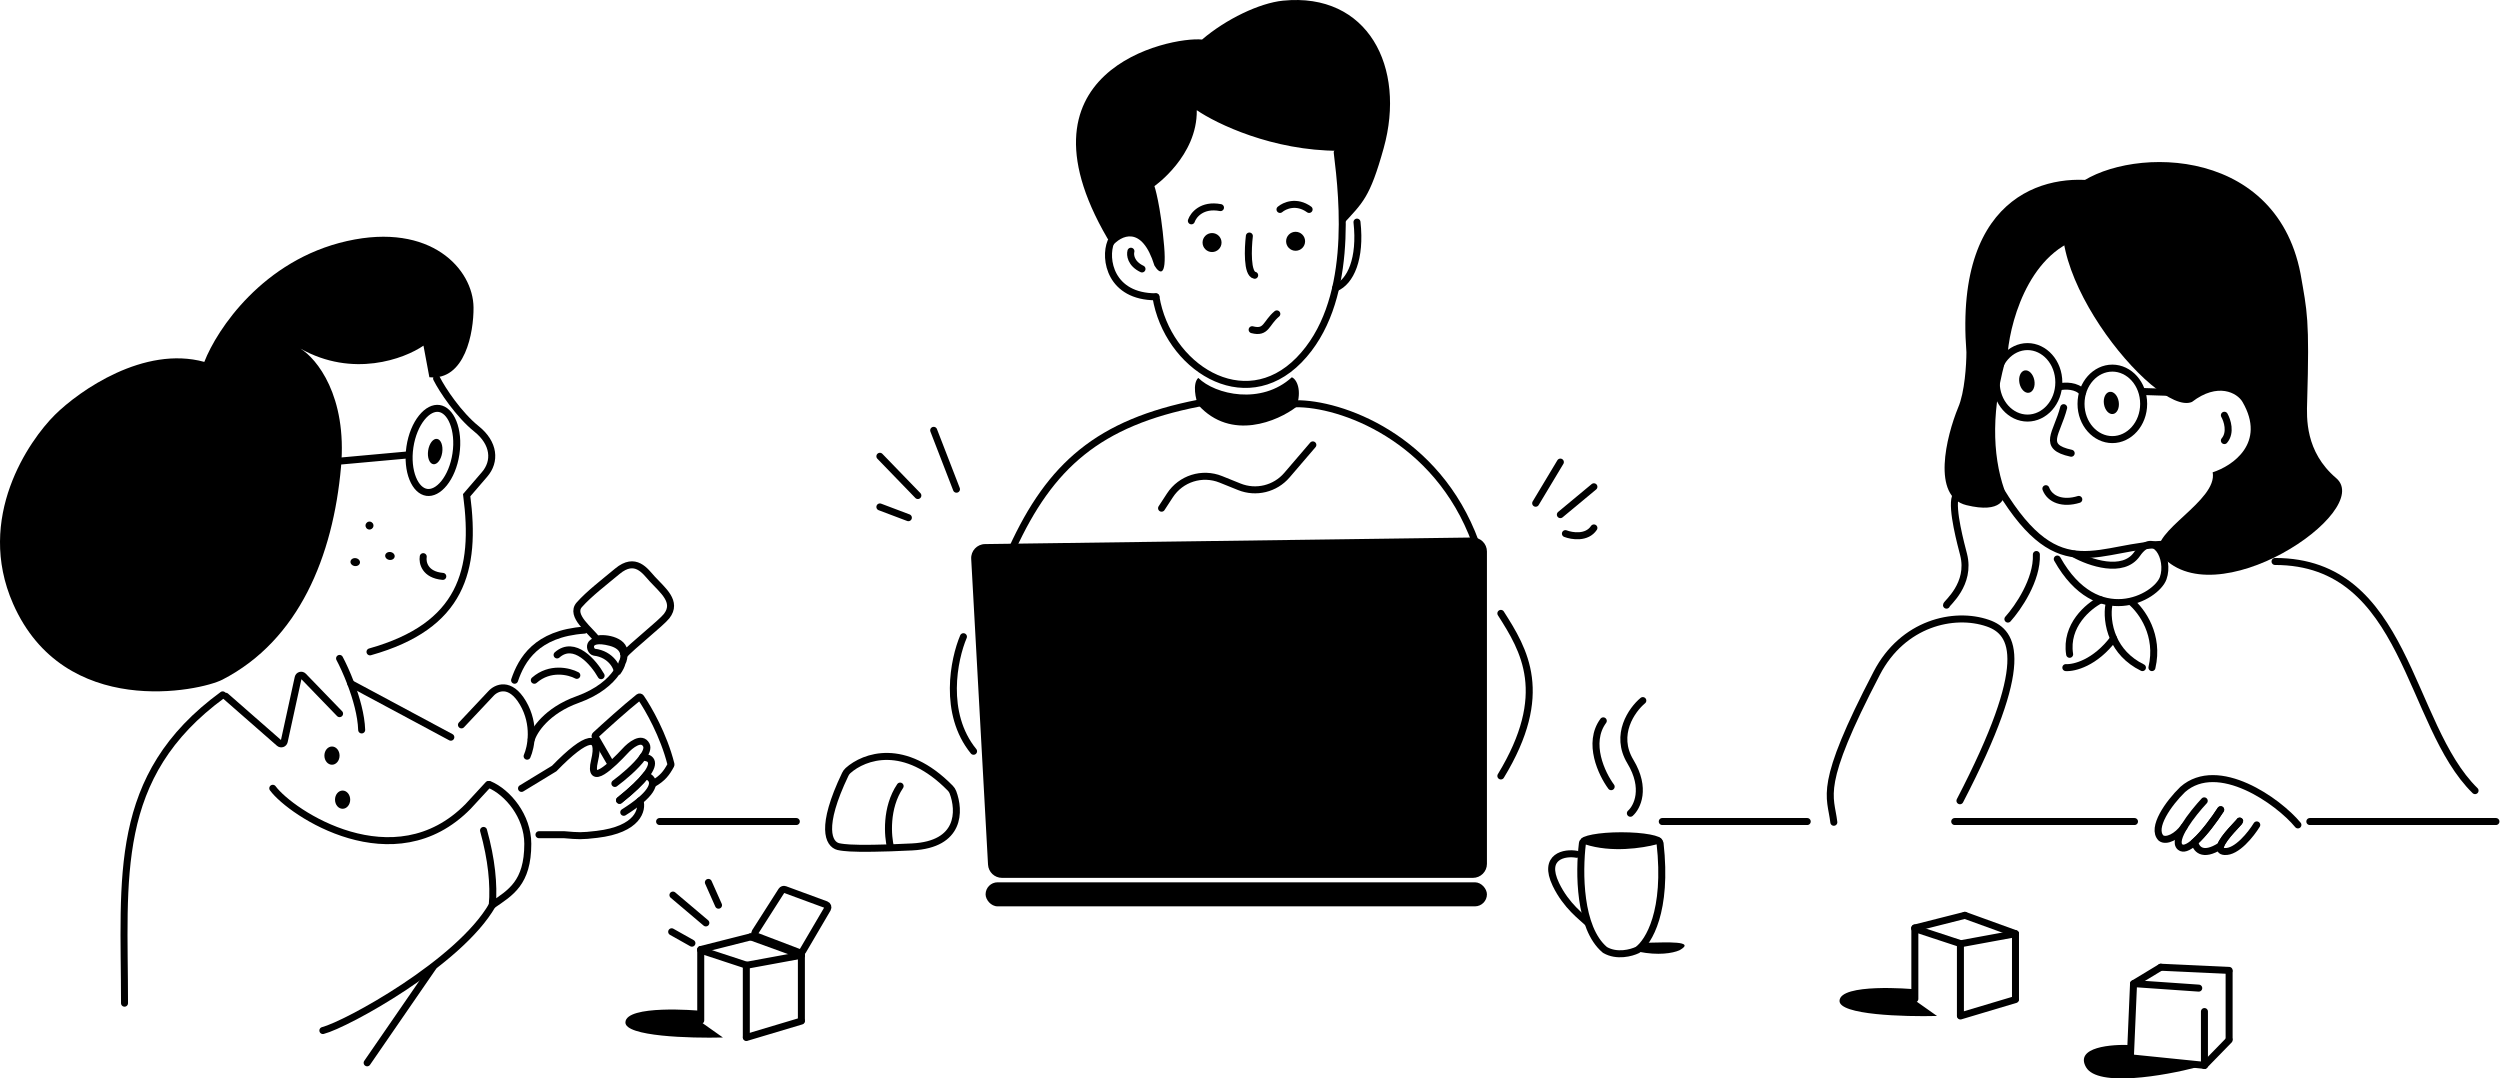 <svg width="1785" height="770" viewBox="0 0 1785 770" fill="none" xmlns="http://www.w3.org/2000/svg">
<path d="M1599.13 586.277C1599.13 586.937 1587.58 597.702 1585.55 603.826C1584.8 606.095 1585.35 607.727 1588.28 607.972C1596.96 608.695 1607.27 595.618 1611.33 588.989" stroke="black" stroke-width="5" stroke-linecap="round"/>
<path d="M1585.57 578.143C1581.24 584.869 1573.69 595.235 1567.07 601.115C1567.67 605.635 1572.21 612.505 1585.55 603.827C1587.58 597.703 1599.13 586.938 1599.13 586.278" stroke="black" stroke-width="5" stroke-linecap="round"/>
<path d="M1573.82 571.814C1565.54 580.703 1550.5 599.746 1556.65 604.808C1557.74 605.705 1559.13 605.792 1560.71 605.267C1562.61 604.64 1564.78 603.145 1567.07 601.115C1573.69 595.234 1581.24 584.868 1585.57 578.142" stroke="black" stroke-width="5" stroke-linecap="round"/>
<path d="M1640.71 588.989C1626.85 572.116 1583.76 541.533 1558.45 563.679C1548.36 573.472 1535.78 591.171 1543.01 598.403C1546.63 601.115 1554.45 597.499 1559.5 590.267" stroke="black" stroke-width="5" stroke-linecap="round"/>
<path d="M1481.03 395.609C1491.82 401.626 1515.88 410.049 1525.84 395.609C1538.29 377.558 1549.49 398.967 1544.51 412.82C1539.53 426.672 1497.27 449.73 1468.89 399.155" stroke="black" stroke-width="5" stroke-linecap="round"/>
<path d="M1475.01 476.671C1480.88 477.061 1495.92 473.447 1509.12 455.881" stroke="black" stroke-width="5" stroke-linecap="round"/>
<path d="M1505.74 431.926C1504.76 437.396 1504.98 446.68 1509.12 455.88C1512.62 463.656 1518.93 471.371 1529.7 476.67" stroke="black" stroke-width="5" stroke-linecap="round"/>
<path d="M1521.56 429.666C1529.25 436.144 1541.9 453.53 1536.48 476.67" stroke="black" stroke-width="5" stroke-linecap="round"/>
<path d="M1499.87 428.311C1491.13 432.68 1474.47 446.57 1477.72 467.18" stroke="black" stroke-width="5" stroke-linecap="round"/>
<path d="M1624.37 400.895C1718.83 400.895 1719.1 517.502 1767.19 564.506" stroke="black" stroke-width="5" stroke-linecap="round"/>
<path d="M1493.79 168.178C1451.27 174.319 1435.91 226.243 1433.55 251.438C1421.41 291.414 1422.48 324.61 1431.04 349.459C1432.47 355.758 1429.06 366.82 1404.02 360.679C1378.98 354.537 1389.65 311.668 1398.11 291C1402.84 280.135 1404.02 260.098 1404.02 251.438C1395.04 134.756 1466.43 122.119 1503.24 130.386C1491.9 137.945 1492.21 158.73 1493.79 168.178Z" fill="black"/>
<path d="M1642.57 195.379C1624.23 100.82 1514.18 104.955 1481.04 133.914C1443.77 181.194 1539.03 298.212 1565.06 286.983C1583.52 272.799 1597.38 280.482 1601.15 286.983C1618.19 316.297 1594.05 332.687 1579.85 337.218C1583.64 357.549 1534.89 379.77 1541.99 395.136C1579.85 443.007 1695.82 364.995 1668.01 341.355C1645.77 322.443 1646.97 298.213 1647.3 286.983C1649.08 227.293 1647.3 222.565 1642.57 195.379Z" fill="black"/>
<path d="M1478.83 323.608C1457.35 318.959 1468.69 309.662 1473.46 291.066" stroke="black" stroke-width="5" stroke-linecap="round"/>
<ellipse rx="5.407" ry="8.11" transform="matrix(-0.982 0.191 0.191 0.982 1447.19 272.452)" fill="black"/>
<ellipse rx="5.335" ry="8.002" transform="matrix(-0.989 0.149 0.149 0.989 1507.5 287.687)" fill="black"/>
<path d="M1588.21 296.49C1590.25 300.106 1593.12 308.784 1588.21 314.569" stroke="black" stroke-width="5" stroke-linecap="round"/>
<path d="M1547.53 388.596C1498.5 388.596 1471.33 420.907 1428.21 349.822" stroke="black" stroke-width="5" stroke-linecap="round"/>
<path d="M1484.26 356.581C1472.79 360.118 1463.62 356.581 1460.75 348.918" stroke="black" stroke-width="5" stroke-linecap="round"/>
<path d="M1485.85 288.354C1485.85 302.739 1496.14 313.876 1508.21 313.876C1520.29 313.876 1530.57 302.739 1530.57 288.354C1530.57 273.969 1520.29 262.832 1508.21 262.832C1496.14 262.832 1485.85 273.969 1485.85 288.354Z" stroke="black" stroke-width="5"/>
<path d="M1425.29 272.987C1425.29 287.372 1435.57 298.509 1447.65 298.509C1459.72 298.509 1470 287.372 1470 272.987C1470 258.601 1459.72 247.465 1447.65 247.465C1435.57 247.465 1425.29 258.601 1425.29 272.987Z" stroke="black" stroke-width="5"/>
<path d="M1470.7 276.131C1474.38 275.353 1482.78 275.08 1486.97 280.219" stroke="black" stroke-width="5" stroke-linecap="round"/>
<path d="M1529.98 279.533L1548.28 280.123" stroke="black" stroke-width="5" stroke-linecap="round"/>
<path d="M866.419 410.309V487.143" stroke="black" stroke-width="5" stroke-linecap="round"/>
<path d="M924.271 419.348V492.566" stroke="black" stroke-width="5" stroke-linecap="round"/>
<path d="M693.437 399.022L705.451 617.35C705.742 622.651 710.126 626.8 715.436 626.8H1051.67C1057.19 626.8 1061.67 622.323 1061.67 616.8V393.778C1061.67 388.203 1057.11 383.704 1051.53 383.779L703.287 388.474C697.602 388.55 693.124 393.345 693.437 399.022Z" fill="black"/>
<rect x="703.711" y="629.963" width="357.957" height="17.175" rx="8.587" fill="black"/>
<path d="M925.174 288.278C956.661 287.826 1025.96 311.78 1053.53 387.258" stroke="black" stroke-width="5" stroke-linecap="round"/>
<path d="M856.023 287.826C784.161 301.837 749.811 332.571 722.693 391.778" stroke="black" stroke-width="5" stroke-linecap="round"/>
<path d="M1114.1 367.449L1138.05 347.562" stroke="black" stroke-width="5" stroke-linecap="round"/>
<path d="M1096.47 359.313L1114.1 329.936" stroke="black" stroke-width="5" stroke-linecap="round"/>
<path d="M1117.71 381.007C1122.38 382.815 1132.99 384.532 1138.05 376.939" stroke="black" stroke-width="5" stroke-linecap="round"/>
<path d="M682.921 349.293L666.65 307.26" stroke="black" stroke-width="5" stroke-linecap="round"/>
<path d="M655.351 353.813L628.233 325.791" stroke="black" stroke-width="5" stroke-linecap="round"/>
<path d="M648.571 369.631L628.233 361.947" stroke="black" stroke-width="5" stroke-linecap="round"/>
<path d="M635.916 605.354C640.48 605.199 645.574 604.986 651.247 604.702C685.927 602.968 685.403 578.92 680.384 565.659C679.97 564.564 679.293 563.57 678.473 562.734C645.818 529.442 617.064 539.843 605.457 550.222C604.63 550.962 603.979 551.905 603.5 552.905C585.344 590.809 591.655 602.708 598.542 604.464C599.886 604.807 601.303 604.94 602.68 605.113C606.709 605.62 616.542 606.011 635.916 605.354ZM635.916 605.354C633.807 597.135 632.21 576.811 642.695 561.264" stroke="black" stroke-width="5" stroke-linecap="round"/>
<path d="M1649.22 586.574H1782.1" stroke="black" stroke-width="5" stroke-linecap="round"/>
<path d="M1524.03 586.574H1395.67" stroke="black" stroke-width="5" stroke-linecap="round"/>
<path d="M1186.86 586.574H1290.36" stroke="black" stroke-width="5" stroke-linecap="round"/>
<path d="M568.573 586.574H470.949" stroke="black" stroke-width="5" stroke-linecap="round"/>
<path d="M309.145 690.604L262.14 758.85" stroke="black" stroke-width="5" stroke-linecap="round"/>
<path d="M1071.61 437.955C1088.33 464.169 1107.32 495.355 1071.61 554.033" stroke="black" stroke-width="5" stroke-linecap="round"/>
<path d="M1125.77 609.963C1117.44 608.393 1101.16 611.202 1110.9 631.494C1118.34 646.97 1129.82 655.044 1133.2 658.408" stroke="black" stroke-width="5" stroke-linecap="round"/>
<path d="M1145.78 678.115C1127.43 662.549 1127.32 622.847 1129.84 602.118C1129.99 600.846 1131.3 600.084 1132.52 600.481C1150.49 606.338 1172.07 603.2 1182.7 600.323C1183.9 599.996 1185.14 600.82 1185.28 602.063C1190.74 650.795 1177.03 672.559 1169.35 678.134C1169.27 678.195 1169.19 678.243 1169.1 678.288C1164.81 680.372 1154.47 683.18 1146.04 678.305C1145.95 678.25 1145.86 678.186 1145.78 678.115Z" stroke="black" stroke-width="5" stroke-linecap="round"/>
<ellipse cx="1157.61" cy="599.652" rx="28.926" ry="5.424" fill="black"/>
<path d="M1164.09 580.671C1168.92 576.386 1175.68 563.005 1164.09 543.763C1152.49 524.522 1165.18 506.718 1172.97 500.221" stroke="black" stroke-width="5" stroke-linecap="round"/>
<path d="M1150.37 561.688C1143.65 552.617 1133.1 530.517 1144.74 514.684" stroke="black" stroke-width="5" stroke-linecap="round"/>
<path d="M1199.09 678.506C1211.71 671.576 1189.12 672.911 1176.79 673.091L1170.26 679.589C1183.86 682.295 1194.19 680.671 1199.09 678.506Z" fill="black"/>
<path d="M925.626 290.536C929.694 278.785 925.988 270.878 922.372 269.371C900.678 289.258 867.775 281.875 855.572 269.823C851.233 273.8 853.763 285.565 855.571 289.181C879.074 315.214 912.519 300.63 925.626 290.536Z" fill="black"/>
<path d="M829.357 362.853L835.322 353.698C843.148 341.685 858.38 336.889 871.677 342.251L884.858 347.566C896.797 352.38 910.477 349.04 918.854 339.266L937.377 317.656" stroke="black" stroke-width="5" stroke-linecap="round"/>
<path d="M687.892 454.602C681.113 470.571 673.068 509.289 695.124 536.407" stroke="black" stroke-width="5" stroke-linecap="round"/>
<path d="M987.946 105.779C978.003 141.484 973.031 144.648 958.568 160.466C958.568 144.833 955.882 118.592 955.882 107.666C908.526 107.666 868.56 88.334 854.497 78.668C855.001 111.448 824.27 132.881 824.27 132.881C824.27 132.881 828.678 146.119 831.197 175.747C833.212 199.449 827.418 194.869 824.27 189.615C815.202 160.366 800.34 168.182 794.042 175.747C716.767 50.187 835.604 25.926 858.275 28.237C875.403 13.612 899.291 2.152 916.084 0.471C976.647 -5.592 1004.07 47.884 987.946 105.779Z" fill="black"/>
<path d="M825.329 211.963C833.464 261.63 888.069 297.343 927.473 257.11C966.877 216.877 958.992 143.231 954.782 108.865" stroke="black" stroke-width="5" stroke-linecap="round"/>
<path d="M793.149 172.67C788.177 184.873 792.842 211.914 825.329 211.914" stroke="black" stroke-width="5" stroke-linecap="round"/>
<path d="M807.477 179.373C806.758 181.984 807.333 188.171 815.385 192.028" stroke="black" stroke-width="5" stroke-linecap="round"/>
<path d="M953.687 205.586C964.29 201.166 971.766 184.796 968.89 158.582" stroke="black" stroke-width="5" stroke-linecap="round"/>
<path d="M894.027 235.416C904.423 238.128 903.765 230.666 911.654 224.117" stroke="black" stroke-width="5" stroke-linecap="round"/>
<circle cx="925.059" cy="172.276" r="6.779" fill="black"/>
<circle cx="865.4" cy="173.18" r="6.779" fill="black"/>
<path d="M850.639 157.678C852.065 153.477 858.221 145.706 871.429 148.227" stroke="black" stroke-width="5" stroke-linecap="round"/>
<path d="M913.914 149.542C917.064 146.813 925.632 142.993 934.704 149.542" stroke="black" stroke-width="5" stroke-linecap="round"/>
<path d="M892.045 168.525C890.992 177.451 890.277 195.551 895.835 196.547" stroke="black" stroke-width="5" stroke-linecap="round"/>
<path d="M1309.35 587.105C1307.09 567.669 1297.35 562.476 1340.07 480.53C1358.58 445.007 1395.01 436.545 1419.32 444.937C1438.41 451.53 1450.56 473.179 1399.4 571.742" stroke="black" stroke-width="5" stroke-linecap="round"/>
<path d="M1433.64 442.022C1440.72 434.188 1454.7 414.001 1453.97 395.922" stroke="black" stroke-width="5" stroke-linecap="round"/>
<path d="M1389.8 432.079C1389.8 430.723 1407.42 417.164 1402 395.922C1400.3 389.258 1393.23 363.471 1396.12 354.793" stroke="black" stroke-width="5" stroke-linecap="round"/>
<path d="M243.487 333.39C247.987 282.61 226.023 255.9 214.478 248.893C251.824 269.954 288.627 256.266 302.362 246.79L306.57 269.354C332.157 271.937 338.252 237.231 338.102 219.555C337.869 192.284 307.718 158.611 247.739 172.114C187.761 185.617 154.844 235.261 145.882 258.395C102.938 246.581 56.807 278.731 39.11 296.283C20.81 314.502 -17.717 369.581 9.337 431.079C45.836 514.05 142.926 493.446 158.773 485.285C213.529 457.086 237.863 396.865 243.487 333.39Z" fill="black"/>
<path d="M325.551 324.034C324.274 332.653 321.087 340.021 317.104 344.976C313.075 349.988 308.616 352.13 304.679 351.547C300.742 350.963 297.095 347.62 294.692 341.653C292.317 335.756 291.4 327.779 292.676 319.16C293.952 310.541 297.141 303.173 301.124 298.218C305.152 293.205 309.611 291.063 313.549 291.646C317.485 292.231 321.132 295.573 323.535 301.54C325.911 307.437 326.828 315.414 325.551 324.034Z" stroke="black" stroke-width="5"/>
<path d="M309.378 331.447C312.15 331.857 314.996 328.144 315.735 323.152C316.474 318.16 314.827 313.78 312.055 313.369C309.284 312.958 306.438 316.672 305.699 321.664C304.96 326.656 306.607 331.036 309.378 331.447Z" fill="black"/>
<path d="M243.638 329.139L290.545 324.883" stroke="black" stroke-width="5" stroke-linecap="round"/>
<path d="M311.732 270.242C315.784 278.403 327.737 296.238 340.218 306.219C352.984 316.428 354.062 329.442 345.912 338.818L333.207 353.569C340.218 407.212 329.888 446.935 264.181 465.426" stroke="black" stroke-width="5" stroke-linecap="round"/>
<path d="M263.401 378.067C264.953 378.297 266.399 377.225 266.629 375.671C266.859 374.118 265.787 372.671 264.234 372.441C262.682 372.211 261.236 373.284 261.006 374.838C260.776 376.391 261.848 377.837 263.401 378.067Z" fill="black"/>
<path d="M253.218 404.153C255.081 404.43 256.778 403.394 257.008 401.84C257.238 400.286 255.913 398.804 254.05 398.527C252.187 398.251 250.49 399.286 250.26 400.84C250.031 402.393 251.355 403.877 253.218 404.153Z" fill="black"/>
<path d="M277.999 399.778C279.862 400.055 281.559 399.019 281.789 397.465C282.019 395.912 280.695 394.429 278.832 394.152C276.969 393.876 275.271 394.911 275.042 396.465C274.812 398.018 276.135 399.502 277.999 399.778Z" fill="black"/>
<path d="M329.482 517.564L350.517 495.205C354.324 490.976 364.221 486.383 373.356 501.852C382.493 517.321 379.167 533.677 376.362 539.922" stroke="black" stroke-width="5" stroke-linecap="round"/>
<path d="M440.571 480.276C442.657 477.457 443.766 474.979 444.159 473.261C446.161 469.754 447.357 461.66 435.749 458.648C417.73 453.972 420.734 465.078 424.337 465.662C436.35 467.065 441.367 477.158 440.571 480.276Z" stroke="black" stroke-width="5" stroke-linecap="round"/>
<path d="M379.337 527.994C381.14 521.797 390.271 507.42 412.38 499.488C427.27 494.145 435.729 486.442 440.031 480.277" stroke="black" stroke-width="5" stroke-linecap="round"/>
<path d="M411.852 482.205C406.389 479.293 392.673 475.916 381.505 485.698" stroke="black" stroke-width="5" stroke-linecap="round"/>
<path d="M429.194 482.446C423.852 472.976 410.088 456.754 397.763 467.623" stroke="black" stroke-width="5" stroke-linecap="round"/>
<path d="M367.416 485.697C372.339 471.226 382.803 452.346 417.271 449.91" stroke="black" stroke-width="5" stroke-linecap="round"/>
<path d="M458.848 540.753C461.343 537.269 462.596 534.097 461.459 531.906C458.153 525.538 450.021 532.074 446.368 536.139C437.278 545.918 419.783 562.914 424.499 543.136C429.214 523.356 419.185 524.574 395.702 548.718L372.358 562.921" stroke="black" stroke-width="5" stroke-linecap="round"/>
<path d="M456.94 571.766C458.95 577.951 455.725 592.269 426.165 595.738C414.981 597.05 413.3 596.866 402.803 595.98H384.822" stroke="black" stroke-width="5" stroke-linecap="round"/>
<path d="M439.013 559.391C444.821 555.108 454.085 547.334 458.84 540.692C464.003 540.633 469.002 543.544 461.034 553.721C457.584 558.127 451.704 563.894 442.352 571.373" stroke="black" stroke-width="5" stroke-linecap="round"/>
<path d="M442.361 571.435C451.713 563.957 457.593 558.189 461.043 553.783C465.969 555.172 470.401 560.546 456.94 571.766C453.996 574.219 450.196 576.953 445.359 579.985" stroke="black" stroke-width="5" stroke-linecap="round"/>
<path d="M158.999 496.135C79.378 554.248 88.906 626.718 88.906 716.281" stroke="black" stroke-width="5" stroke-linecap="round"/>
<path d="M161.167 497.12L199.39 530.588C200.631 531.676 202.583 531.032 202.935 529.419L212.9 483.821C213.27 482.13 215.372 481.531 216.575 482.776L242.454 509.542" stroke="black" stroke-width="5" stroke-linecap="round"/>
<path d="M242.454 470.107C244.574 474.082 247.613 480.542 250.461 488.05C254.369 498.355 257.918 510.636 258.235 521.176" stroke="black" stroke-width="5" stroke-linecap="round"/>
<path d="M250.46 488.051L321.895 526.367" stroke="black" stroke-width="5" stroke-linecap="round"/>
<path d="M194.765 562.838C207.819 580.532 281.335 629.529 334.239 575.769L348.668 560.117" stroke="black" stroke-width="5" stroke-linecap="round"/>
<path d="M230.531 735.801C247.516 731.406 328.075 687.265 351.538 646.25" stroke="black" stroke-width="5" stroke-linecap="round"/>
<path d="M345.249 592.93C351.066 613.831 352.704 631.474 351.538 646.25C364.482 637.362 376.847 630.527 376.847 602.5C376.847 582.675 362.422 565.586 349.369 560.117" stroke="black" stroke-width="5" stroke-linecap="round"/>
<path d="M237.034 546.019C240.027 546.019 242.453 543.107 242.453 539.513C242.453 535.919 240.027 533.006 237.034 533.006C234.042 533.006 231.615 535.919 231.615 539.513C231.615 543.107 234.042 546.019 237.034 546.019Z" fill="black"/>
<path d="M244.621 577.469C247.614 577.469 250.04 574.556 250.04 570.962C250.04 567.368 247.614 564.455 244.621 564.455C241.629 564.455 239.202 567.368 239.202 570.962C239.202 574.556 241.629 577.469 244.621 577.469Z" fill="black"/>
<path d="M302.192 397.449C301.494 401.679 303.308 410.419 316.153 411.547" stroke="black" stroke-width="5" stroke-linecap="round"/>
<path d="M413.65 431.774C406.714 439.582 421.783 450.213 426.045 456.414C432.114 454.679 448.337 457.804 445.086 468.107C451.047 461.419 472.178 444.791 475.971 439.911C483.98 429.608 473.116 421.476 465.673 413.341C460.71 407.919 453.753 397.075 440.746 407.919C430.992 416.052 420.587 423.966 413.65 431.774Z" stroke="black" stroke-width="5"/>
<path d="M435.164 543.716L425.005 526.169C424.751 525.731 424.833 525.175 425.205 524.832C431.977 518.568 446.413 505.52 456.024 497.863C456.507 497.477 457.208 497.574 457.559 498.082C462.972 505.945 473.855 524.948 479.052 545.615C479.115 545.872 479.086 546.14 478.959 546.374C475.773 552.193 473.088 555.646 466.586 559.441" stroke="black" stroke-width="5" stroke-linecap="round"/>
<path d="M1489.45 762.013C1481.14 747.55 1507.68 745.441 1521.99 746.195V756.59L1568.55 762.013C1545.65 768.04 1497.77 776.476 1489.45 762.013Z" fill="black"/>
<path d="M1591.59 742.58L1573.97 760.659" stroke="black" stroke-width="5" stroke-linecap="round"/>
<path d="M1569.9 705.519L1524.25 702.355" stroke="black" stroke-width="5" stroke-linecap="round"/>
<path d="M1542.78 690.604L1591.59 692.863" stroke="black" stroke-width="5" stroke-linecap="round"/>
<path d="M1523.35 702.355L1521.09 754.784" stroke="black" stroke-width="5" stroke-linecap="round"/>
<path d="M1591.59 693.768V741.676" stroke="black" stroke-width="5" stroke-linecap="round"/>
<path d="M1573.97 722.242V760.659" stroke="black" stroke-width="5" stroke-linecap="round"/>
<path d="M1523.35 702.355L1542.78 690.604" stroke="black" stroke-width="5" stroke-linecap="round"/>
<path d="M1573.97 760.658L1520.64 755.234" stroke="black" stroke-width="5" stroke-linecap="round"/>
<path d="M1313.42 714.558C1313.87 701.903 1364.49 705.971 1367.65 706.423V714.558L1383.02 725.405C1359.67 726.008 1313.05 724.682 1313.42 714.558Z" fill="black"/>
<path d="M1439.06 713.202V667.102" stroke="black" stroke-width="5" stroke-linecap="round"/>
<path d="M1399.74 724.954V674.334" stroke="black" stroke-width="5" stroke-linecap="round"/>
<path d="M1367.2 713.202V662.582" stroke="black" stroke-width="5" stroke-linecap="round"/>
<path d="M1367.2 662.582L1402.9 653.543" stroke="black" stroke-width="5" stroke-linecap="round"/>
<path d="M1439.06 666.65L1399.74 673.882" stroke="black" stroke-width="5" stroke-linecap="round"/>
<path d="M1399.74 725.405L1439.06 713.654" stroke="black" stroke-width="5" stroke-linecap="round"/>
<path d="M1439.06 666.65L1402.9 653.543" stroke="black" stroke-width="5" stroke-linecap="round"/>
<path d="M1367.2 663.033L1400.19 673.88" stroke="black" stroke-width="5" stroke-linecap="round"/>
<path d="M446.545 729.925C446.997 717.27 497.617 721.338 500.78 721.79V729.925L516.147 740.772C492.796 741.375 446.183 740.05 446.545 729.925Z" fill="black"/>
<path d="M572.19 728.569V682.469" stroke="black" stroke-width="5" stroke-linecap="round"/>
<path d="M532.87 740.319V689.699" stroke="black" stroke-width="5" stroke-linecap="round"/>
<path d="M500.328 728.569V677.949" stroke="black" stroke-width="5" stroke-linecap="round"/>
<path d="M532.87 740.773L572.191 729.021" stroke="black" stroke-width="5" stroke-linecap="round"/>
<path d="M572.191 682.018L532.87 689.249" stroke="black" stroke-width="5" stroke-linecap="round"/>
<path d="M500.328 677.949L536.033 668.91" stroke="black" stroke-width="5" stroke-linecap="round"/>
<path d="M572.19 682.017L536.033 668.91" stroke="black" stroke-width="5" stroke-linecap="round"/>
<path d="M500.328 678.4L533.322 689.248" stroke="black" stroke-width="5" stroke-linecap="round"/>
<path d="M558.036 635.917L539.16 665.485C538.479 666.553 538.949 667.978 540.133 668.429L570.607 680.058C571.52 680.406 572.551 680.044 573.045 679.201L590.865 648.827C591.496 647.752 591 646.368 589.83 645.938L560.412 635.116C559.531 634.792 558.542 635.125 558.036 635.917Z" stroke="black" stroke-width="5"/>
<path d="M505.789 630.041L513.02 646.312" stroke="black" stroke-width="5" stroke-linecap="round"/>
<path d="M480.479 639.08L503.981 658.967" stroke="black" stroke-width="5" stroke-linecap="round"/>
<path d="M479.575 665.293L494.038 673.428" stroke="black" stroke-width="5" stroke-linecap="round"/>
</svg>

